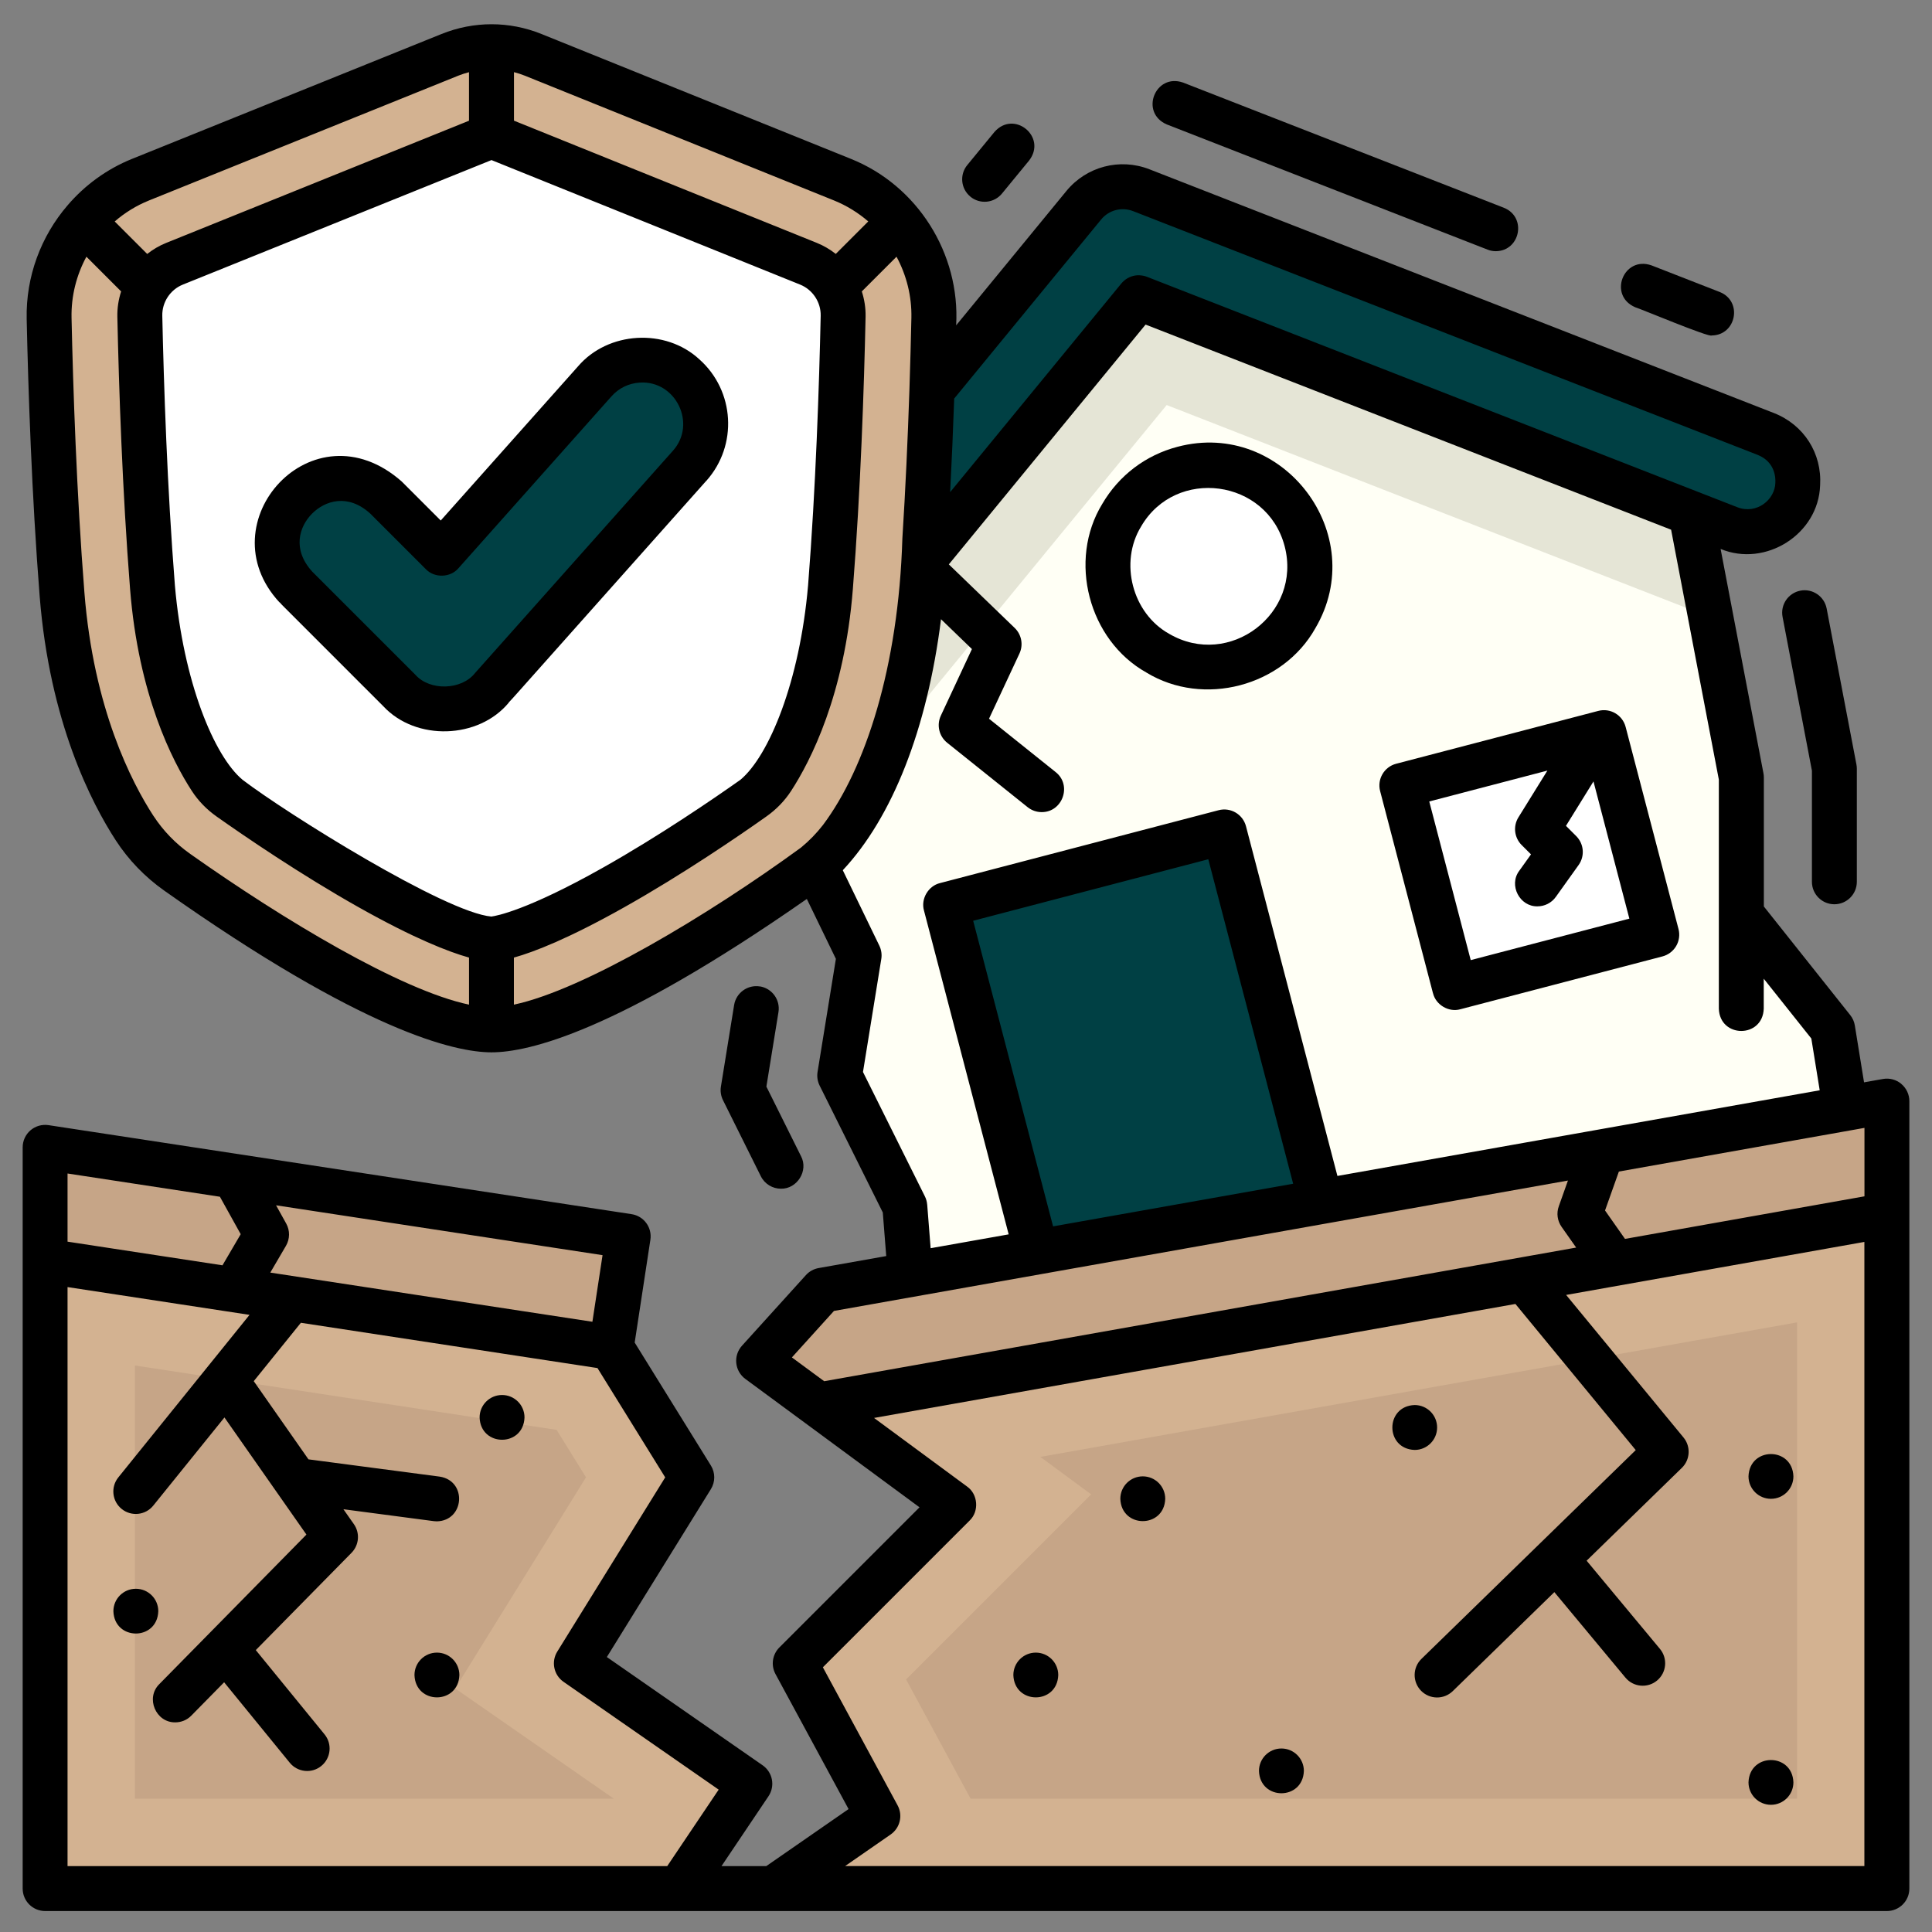<?xml version="1.0" encoding="UTF-8"?>
<svg id="Layer_4" data-name="Layer 4" xmlns="http://www.w3.org/2000/svg" viewBox="0 0 512 512">
  <rect x="0" y="0" width="512" height="512" fill="#808080" stroke="none"/>
  <defs>
    <style>
      .cls-1 {
        fill: #d3b291;
      }

      .cls-1, .cls-2, .cls-3, .cls-4, .cls-5, .cls-6, .cls-7 {
        stroke-width: 0px;
      }

      .cls-2 {
        fill: #004044;
      }

      .cls-4 {
        fill: #e5e5d6;
      }

      .cls-5 {
        fill: #fff;
      }

      .cls-6 {
        fill: #c6a587;
      }

      .cls-7 {
        fill: #fffff5;
      }
    </style>
  </defs>
  <g>
    <path class="cls-2" d="m467.96,115l-165.53-64.61c-5.4-2.11-11.54-.5-15.22,3.98l-112.71,137.37c-4.69,5.72-3.86,14.16,1.86,18.85,5.72,4.69,14.16,3.86,18.85-1.86l106.55-129.85,156.48,61.07c2.73,1.07,5.61,1.17,8.25.48,12.4-3.26,13.6-20.63,1.49-25.44h0Z"/>
    <path class="cls-7" d="m242.58,355.23l246.49-61.48-3.41-21.04-24.18-30.41v-36.28l-13.37-70.01-146.37-57.13-99.66,121.46,25.61,52.84-5.16,31.83,17.25,34.67,2.8,35.54Z"/>
    <path class="cls-4" d="m449.56,162.13c1.24.48,2.5.89,3.78,1.24l-5.23-27.36-146.37-57.13-99.66,121.46,11.43,23.59s.06-.07.09-.1l95.58-116.49,140.37,54.79Z"/>
    <g>
      <path class="cls-2" d="m250.5,239.65l73.8-19.31,27.75,106.06-73.8,19.31-27.75-106.06Z"/>
      <path class="cls-5" d="m371.34,208.05l53.53-14,14,53.53-53.53,14-14-53.53Z"/>
    </g>
    <circle class="cls-5" cx="320.33" cy="150.02" r="26.74"/>
  </g>
  <path class="cls-1" d="m500.05,322.02v178.46H11.95v-166.33l150.02,22.9,21.34,34.44-30.55,49.29,45.93,31.92-18.68,27.77h24.91l27.71-19.21-21.91-40.48,42.04-42.04-35.82-26.41,283.1-50.32Z"/>
  <path class="cls-6" d="m257.22,476.67l-17.1-31.6,49.05-49.05-13.47-9.93,200.54-35.65v126.23h-219.02Zm-221.46,0v-114.8l111.75,17.06,7.79,12.57-34.67,55.96,42.05,29.22H35.76Z"/>
  <path class="cls-6" d="m161.97,357.05l-150.02-22.9v-30.11l154.51,23.59-4.49,29.42Z"/>
  <path class="cls-6" d="m500.05,322.02v-30.23l-282.08,50.11-16.94,18.71,15.92,11.73,283.1-50.32Z"/>
  <g>
    <path class="cls-1" d="m119.23,14.53c7.07-2.85,14.96-2.85,22.03,0l82,33.09c14.92,6.02,24.56,20.64,24.21,36.72-.42,19.51-1.36,47-3.42,73.16-2.49,31.5-12.62,51.8-19.24,61.97-2.98,4.58-6.83,8.53-11.29,11.69-15.59,11.02-61.08,41.75-83.27,41.75s-67.68-30.73-83.27-41.75c-4.47-3.15-8.31-7.11-11.29-11.69-6.62-10.18-16.76-30.47-19.24-61.97-2.07-26.16-3-53.64-3.42-73.16-.35-16.09,9.29-30.7,24.21-36.72L119.23,14.53Z"/>
    <path class="cls-1" d="m130.24,261c-12.39,0-42.38-15.53-76.4-39.57-3.29-2.32-6.04-5.17-8.18-8.46-5.48-8.43-15.03-26.97-17.35-56.42-2.07-26.23-2.99-53.89-3.39-72.48-.24-11.07,6.5-21.28,16.77-25.43L123.69,25.57c2.09-.84,4.3-1.27,6.56-1.27s4.46.43,6.56,1.27l82,33.09c10.27,4.14,17.01,14.36,16.77,25.43-.4,18.58-1.32,46.24-3.39,72.48-2.32,29.45-11.87,47.99-17.35,56.42-2.14,3.29-4.89,6.13-8.18,8.46-34.02,24.04-64.01,39.57-76.4,39.57Z"/>
    <path class="cls-5" d="m130.24,248.87c-.33,0-8.34-.16-32.32-13.65-15.2-8.56-29.76-18.51-37.08-23.69-2.03-1.43-3.71-3.17-5.01-5.16-4.86-7.46-13.32-23.98-15.43-50.76-2.05-25.95-2.95-53.36-3.35-71.79-.13-6.05,3.56-11.64,9.17-13.91l82-33.09c.64-.26,1.32-.39,2.02-.39s1.37.13,2.02.39l82,33.09c5.62,2.27,9.31,7.86,9.17,13.91-.4,18.43-1.31,45.84-3.35,71.79-2.11,26.78-10.57,43.29-15.43,50.76-1.3,1.99-2.98,3.73-5.01,5.16-7.33,5.18-21.88,15.13-37.08,23.69-23.98,13.5-31.99,13.65-32.32,13.65h0Z"/>
    <path class="cls-2" d="m182.77,123.43l-52.42,58.88c-6.11,7.15-17.96,7.5-24.47.71l-27.41-27.41c-15.17-16.42,7.4-38.96,23.8-23.8l14.8,14.79,40.56-45.55c6.18-6.95,16.81-7.56,23.76-1.38,6.94,6.18,7.56,16.82,1.38,23.76Z"/>
  </g>
  <path class="cls-3" d="m187.21,127.4c8.35-9.38,7.52-23.81-1.87-32.17h0c-8.98-8.33-24.21-7.45-32.17,1.87,0,0-36.37,40.84-36.37,40.84l-10.34-10.34c-23.55-20.76-52.02,10.89-32.38,32.05l.03-.03c.42.5.88.95,1.31,1.38l26.19,26.19c8.61,9.24,25.24,8.72,33.25-1.02l-.03-.02c.6-.62,1.3-1.4,2.2-2.41l50.17-56.35Zm-61.3,50.94c-3.57,4.57-11.99,4.82-15.83.48,0,0-25.63-25.63-27.32-27.32-5.44-5.96-3.42-12.02-.03-15.41,3.39-3.39,9.46-5.41,15.41.03l14.71,14.71c2.3,2.4,6.5,2.28,8.65-.25,0,0,40.56-45.56,40.56-45.56,1.93-2.17,4.59-3.46,7.49-3.63,9.55-.63,15.19,10.96,8.76,18.09,0,0-51.54,57.89-52.4,58.86Z"/>
  <path class="cls-3" d="m257.16,52.12c2.53,2.08,6.28,1.73,8.38-.83l7.2-8.77c4.79-6.26-4-13.47-9.2-7.55,0,0-7.2,8.77-7.2,8.77-2.09,2.54-1.72,6.29.83,8.38Z"/>
  <path class="cls-3" d="m309.22,32.98l85.02,33.18c.71.28,1.44.41,2.16.41,6.48-.05,8.29-9.02,2.17-11.5,0,0-85.02-33.18-85.02-33.18-7.41-2.61-11.59,7.96-4.33,11.09Z"/>
  <path class="cls-3" d="m433.34,81.42c1.05.26,19.77,8.13,20.28,7.48,6.49-.05,8.28-9.02,2.17-11.5,0,0-18.12-7.07-18.12-7.07-7.43-2.61-11.57,7.97-4.33,11.09h0Z"/>
  <path class="cls-3" d="m477.13,156.53c-3.23.62-5.35,3.73-4.73,6.96l7.78,40.76v29.44c0,3.29,2.67,5.95,5.95,5.95s5.95-2.67,5.95-5.95v-30c0-.37-.04-.75-.11-1.12l-7.89-41.31c-.62-3.23-3.74-5.35-6.96-4.73Z"/>
  <path class="cls-3" d="m201.38,261.42c-3.25-.53-6.3,1.68-6.83,4.92l-3.5,21.62c-.2,1.23,0,2.49.55,3.6l10.03,20.16c1.04,2.09,3.15,3.3,5.33,3.3,4.29.09,7.35-4.78,5.32-8.61,0,0-9.18-18.45-9.18-18.45l3.2-19.73c.53-3.25-1.68-6.3-4.92-6.83Z"/>
  <path class="cls-3" d="m379.76,263.21c.75,3.11,4.19,5.13,7.26,4.25,0,0,53.55-14,53.55-14,1.53-.4,2.83-1.39,3.63-2.75.8-1.36,1.02-2.99.62-4.51l-14.01-53.55c-.83-3.18-4.08-5.09-7.26-4.25l-53.55,14c-3.18.83-5.09,4.08-4.25,7.26l14,53.55Zm30.31-58.99l-7.67,12.38c-1.46,2.35-1.1,5.39.85,7.34l2.48,2.48-3.12,4.36c-2.85,3.81.13,9.52,4.84,9.41,1.86,0,3.69-.87,4.85-2.49l6.05-8.46c1.69-2.37,1.42-5.61-.64-7.67l-2.71-2.71,7.29-11.77,9.51,36.36-42.04,10.99-10.99-42.04,31.29-8.18Z"/>
  <path class="cls-3" d="m303.82,178.24c15.11,9.19,36.08,3.67,44.73-11.7,14.7-24.87-8.53-55.52-36.48-48.14-8.45,2.21-15.53,7.58-19.94,15.11-9.19,14.98-3.65,36.16,11.7,44.73Zm-1.42-38.71c9.14-15.8,33.36-12.67,38.05,5.24,4.65,17.86-14.68,32.5-30.61,23.2-9.76-5.44-13.28-18.91-7.44-28.44Z"/>
  <path class="cls-3" d="m503.87,287.24c-1.35-1.13-3.12-1.61-4.86-1.3l-5.02.89-2.44-15.07c-.16-1.01-.58-1.95-1.22-2.75l-22.89-28.78c0-8.26,0-26.1,0-34.2,0-.37-.04-.75-.11-1.12l-11.35-59.43c11.88,4.93,25.92-3.86,26.37-16.84.52-8.51-4.29-16.04-12.22-19.17l-165.53-64.61c-7.83-3.05-16.66-.74-21.99,5.75l-29.22,35.61c1.1-19.04-10.27-37.06-27.9-44.12,0,0-82-33.09-82-33.09-8.54-3.45-17.94-3.44-26.48,0L35,42.1c-6.72,2.71-12.52,6.98-17.07,12.29-7.07,8.2-11.09,18.89-10.86,30.09.41,18.82,1.34,46.85,3.44,73.5,2.64,33.39,13.78,54.9,20.19,64.75,3.38,5.19,7.7,9.67,12.85,13.31,52.76,37.27,76.97,42.84,86.7,42.84s33-5.36,83.57-40.65l7.7,15.88-4.86,29.98c-.2,1.23,0,2.49.55,3.6l16.74,33.63.91,11.55-17.92,3.18c-1.3.23-2.49.89-3.37,1.87l-16.94,18.71c-1.13,1.25-1.68,2.91-1.51,4.59s1.04,3.2,2.39,4.2l15.92,11.73,30.25,22.3-37.14,37.14c-1.86,1.86-2.28,4.73-1.03,7.04l19.37,35.79-21.8,15.11h-11.87l12.44-18.5c1.82-2.7,1.13-6.35-1.54-8.21l-41.29-28.69,27.57-44.49c1.19-1.92,1.19-4.35,0-6.27l-20.19-32.58,4.16-27.25c.5-3.25-1.74-6.29-4.99-6.78l-154.51-23.59c-1.72-.26-3.46.24-4.78,1.37-1.32,1.13-2.07,2.78-2.07,4.52v196.43c0,3.29,2.67,5.95,5.95,5.95h488.09c3.29,0,5.95-2.67,5.95-5.95.01-20.91,0-192.98,0-208.68,0-1.76-.78-3.43-2.13-4.56Zm-346.88,63.04l-85.36-13.03,4.15-7.09c1.06-1.82,1.09-4.06.07-5.9l-2.69-4.84,86.52,13.21-2.69,17.65Zm-139.08-39.29l40.37,6.16,5.51,9.92-4.83,8.25-41.06-6.27v-18.06Zm158.94,183.55H17.9v-153.45c2.68.41,46.98,7.17,48.23,7.36-7.07,8.75-27.42,33.96-34.77,43.07-2.07,2.56-1.67,6.31.89,8.37,2.54,2.06,6.3,1.68,8.37-.89l18.86-23.36,21.73,31.04c-8.79,8.93-30.48,30.98-38.99,39.63-3.72,3.67-.92,10.22,4.24,10.13,1.54,0,3.08-.59,4.24-1.78l8.7-8.84,17.39,21.32c2.09,2.56,5.84,2.92,8.37.85,2.55-2.08,2.93-5.83.85-8.37l-18.22-22.33,25.37-25.78c2.01-2.05,2.28-5.24.63-7.59l-2.78-3.96,23.98,3.16c.26.03.53.05.78.05,7.35-.16,8.09-10.71.77-11.85,0,0-34.79-4.58-34.79-4.58l-14.5-20.72,12.49-15.47,78.6,12,17.95,28.97-28.6,46.16c-1.67,2.69-.94,6.22,1.66,8.02l41.11,28.57-13.64,20.28Zm248.5-173.75l3.67-10.32s61.11-10.85,61.11-10.86c0,0,3.97-.71,3.97-.71v18.14l-63.46,11.28-5.29-7.53Zm-146.27,4.22l-21.18-81,62.31-16.3,22.49,85.99-63.62,11.3Zm-26.24-219.35l38.98-47.5c2.05-2.5,5.45-3.38,8.46-2.21l165.52,64.6c4.65,1.86,4.76,6.11,4.69,7.37-.1,4.5-4.95,8.49-10.08,6.5,0,0-156.47-61.07-156.47-61.07-.65-.26-1.33-.36-2.02-.4-1.43-.06-2.89.47-3.98,1.4-.28.23-.53.48-.76.76l-45.38,55.31c.43-8.25.78-16.52,1.07-24.75Zm-31.8-52.53c3.36,1.36,6.4,3.26,9.06,5.55l-8.61,8.61c-1.5-1.18-3.17-2.17-4.99-2.91l-80.29-32.4v-12.86c.96.25,1.9.54,2.83.92l82,33.09Zm-90.79,189.77c-12.27-1.04-54.55-27.52-65.96-36.24-7.54-6.26-15.73-26-17.94-51.53-2.04-25.8-2.94-53.09-3.34-71.45-.08-3.6,2.11-6.92,5.45-8.26l81.79-33,81.79,33c3.34,1.35,5.53,4.67,5.45,8.26-.4,18.35-1.3,45.64-3.34,71.45-2.21,25.53-10.38,45.23-17.94,51.53-7.23,5.11-21.6,14.94-36.57,23.36-20,11.26-28.15,12.71-29.4,12.87ZM39.45,53.14L121.46,20.05c.93-.37,1.88-.67,2.83-.92v12.86l-80.29,32.4c-1.82.73-3.49,1.73-4.99,2.91l-8.61-8.61c2.66-2.3,5.7-4.2,9.06-5.55Zm1.22,163.09c-5.79-8.9-15.87-28.43-18.3-59.2-2.08-26.37-3-54.15-3.41-72.82-.12-5.75,1.3-11.3,3.94-16.18l9.2,9.2c-.69,2.14-1.05,4.4-1,6.72.4,18.51,1.31,46.05,3.37,72.13,2.22,28.09,11.21,45.6,16.37,53.53,1.71,2.63,3.92,4.91,6.57,6.78,7.42,5.24,22.17,15.33,37.6,24.02,14.78,8.32,23.94,11.87,29.29,13.36v12.47c-18.06-3.8-49.06-22.4-73.88-39.94-3.91-2.76-7.18-6.15-9.74-10.07Zm95.52,50.01v-12.47c5.35-1.49,14.5-5.04,29.29-13.36,15.43-8.68,30.18-18.77,37.6-24.02,2.65-1.87,4.86-4.15,6.57-6.78,5.16-7.94,14.16-25.45,16.37-53.53,2.06-26.08,2.97-53.62,3.37-72.13.05-2.32-.31-4.58-1-6.72l9.2-9.2c2.63,4.88,4.06,10.44,3.94,16.18-.12,5.69-.3,12.24-.53,19.32-.44,13.04-1.04,26.19-1.86,39.16-1.03,34.16-9.83,61-21.04,75.94-1.69,2.18-3.64,4.19-5.83,5.99-24.56,17.93-57.63,37.71-76.07,41.62Zm109.52,52.98c-.06-.76-.27-1.5-.61-2.18l-16.4-32.95,4.85-29.94c.2-1.21.01-2.45-.52-3.55l-9.68-19.98c13.12-14.02,22.35-37.31,26.03-66.52l8.19,7.91-8.24,17.65c-1.16,2.49-.47,5.45,1.67,7.17l21.33,17.08c1.1.88,2.41,1.31,3.72,1.31,5.52.05,8.12-7.11,3.72-10.6,0,0-17.67-14.15-17.67-14.15l8.06-17.26c1.08-2.3.57-5.04-1.26-6.8l-17.45-16.84,52.14-63.55,139.27,54.36,12.65,66.23v13.14c0,11.78,0,35.73,0,47.56.26,7.86,11.63,7.89,11.9,0,0,0,0-7.94,0-7.94l12.61,15.85,2.22,13.72-58.62,10.41-69.19,12.29-24.23-92.67c-.83-3.18-4.08-5.09-7.26-4.25l-73.83,19.31c-3.11.75-5.12,4.19-4.25,7.26,0,0,22.45,85.83,22.45,85.83l-20.68,3.67-.91-11.55h0Zm-24.7,28.19c8.07-1.43,181.74-32.28,194.51-34.55l-2.43,6.84c-.65,1.82-.37,3.84.74,5.42l3.87,5.5-14.51,2.58c-.37.07-184.33,32.77-184.77,32.84l-8.56-6.31,11.15-12.32Zm273.08,147.12H223.96l12.07-8.37c2.49-1.73,3.29-5.06,1.84-7.73l-19.8-36.58,38.9-38.9c2.56-2.44,2.22-6.97-.68-9,0,0-24.66-18.18-24.66-18.18l169.97-30.21,31.89,38.73-56.8,55.34c-2.35,2.29-2.4,6.06-.11,8.42,2.3,2.36,6.06,2.4,8.42.11l26.92-26.23,18.84,22.66c2.11,2.54,5.87,2.86,8.38.77,2.53-2.1,2.87-5.85.77-8.38l-19.44-23.38,25.24-24.6c2.22-2.16,2.41-5.66.44-8.05l-31.11-37.78,79.04-14.05v165.4Z"/>
  <path class="cls-3" d="m302.85,391.25c-3.29,0-5.95,2.66-5.95,5.95.27,7.88,11.63,7.88,11.9,0,0-3.29-2.66-5.95-5.95-5.95Z"/>
  <path class="cls-3" d="m469.32,397.2c3.29,0,5.95-2.66,5.95-5.95-.27-7.88-11.63-7.88-11.9,0,0,3.29,2.66,5.95,5.95,5.95Z"/>
  <path class="cls-3" d="m274.5,437.96c-3.29,0-5.95,2.66-5.95,5.95.27,7.88,11.63,7.88,11.9,0,0-3.29-2.66-5.95-5.95-5.95Z"/>
  <path class="cls-3" d="m36,421.04c-3.29,0-5.95,2.66-5.95,5.95.27,7.88,11.63,7.88,11.9,0,0-3.29-2.66-5.95-5.95-5.95Z"/>
  <path class="cls-3" d="m115.79,437.96c-3.29,0-5.95,2.66-5.95,5.95.27,7.88,11.63,7.88,11.9,0,0-3.29-2.67-5.95-5.95-5.95Z"/>
  <path class="cls-3" d="m339.59,463.37c-3.29,0-5.95,2.66-5.95,5.95.27,7.88,11.63,7.88,11.9,0,0-3.29-2.66-5.95-5.95-5.95Z"/>
  <path class="cls-3" d="m469.32,478.29c3.29,0,5.95-2.66,5.95-5.95-.27-7.88-11.63-7.88-11.9,0,0,3.29,2.66,5.95,5.95,5.95Z"/>
  <path class="cls-3" d="m380.85,378.3c0-3.29-2.66-5.95-5.95-5.95-7.88.27-7.88,11.63,0,11.9,3.29,0,5.95-2.66,5.95-5.95Z"/>
  <path class="cls-3" d="m133.05,369.69c-3.29,0-5.95,2.66-5.95,5.95.27,7.88,11.63,7.88,11.9,0,0-3.29-2.66-5.95-5.95-5.95Z"/>
</svg>